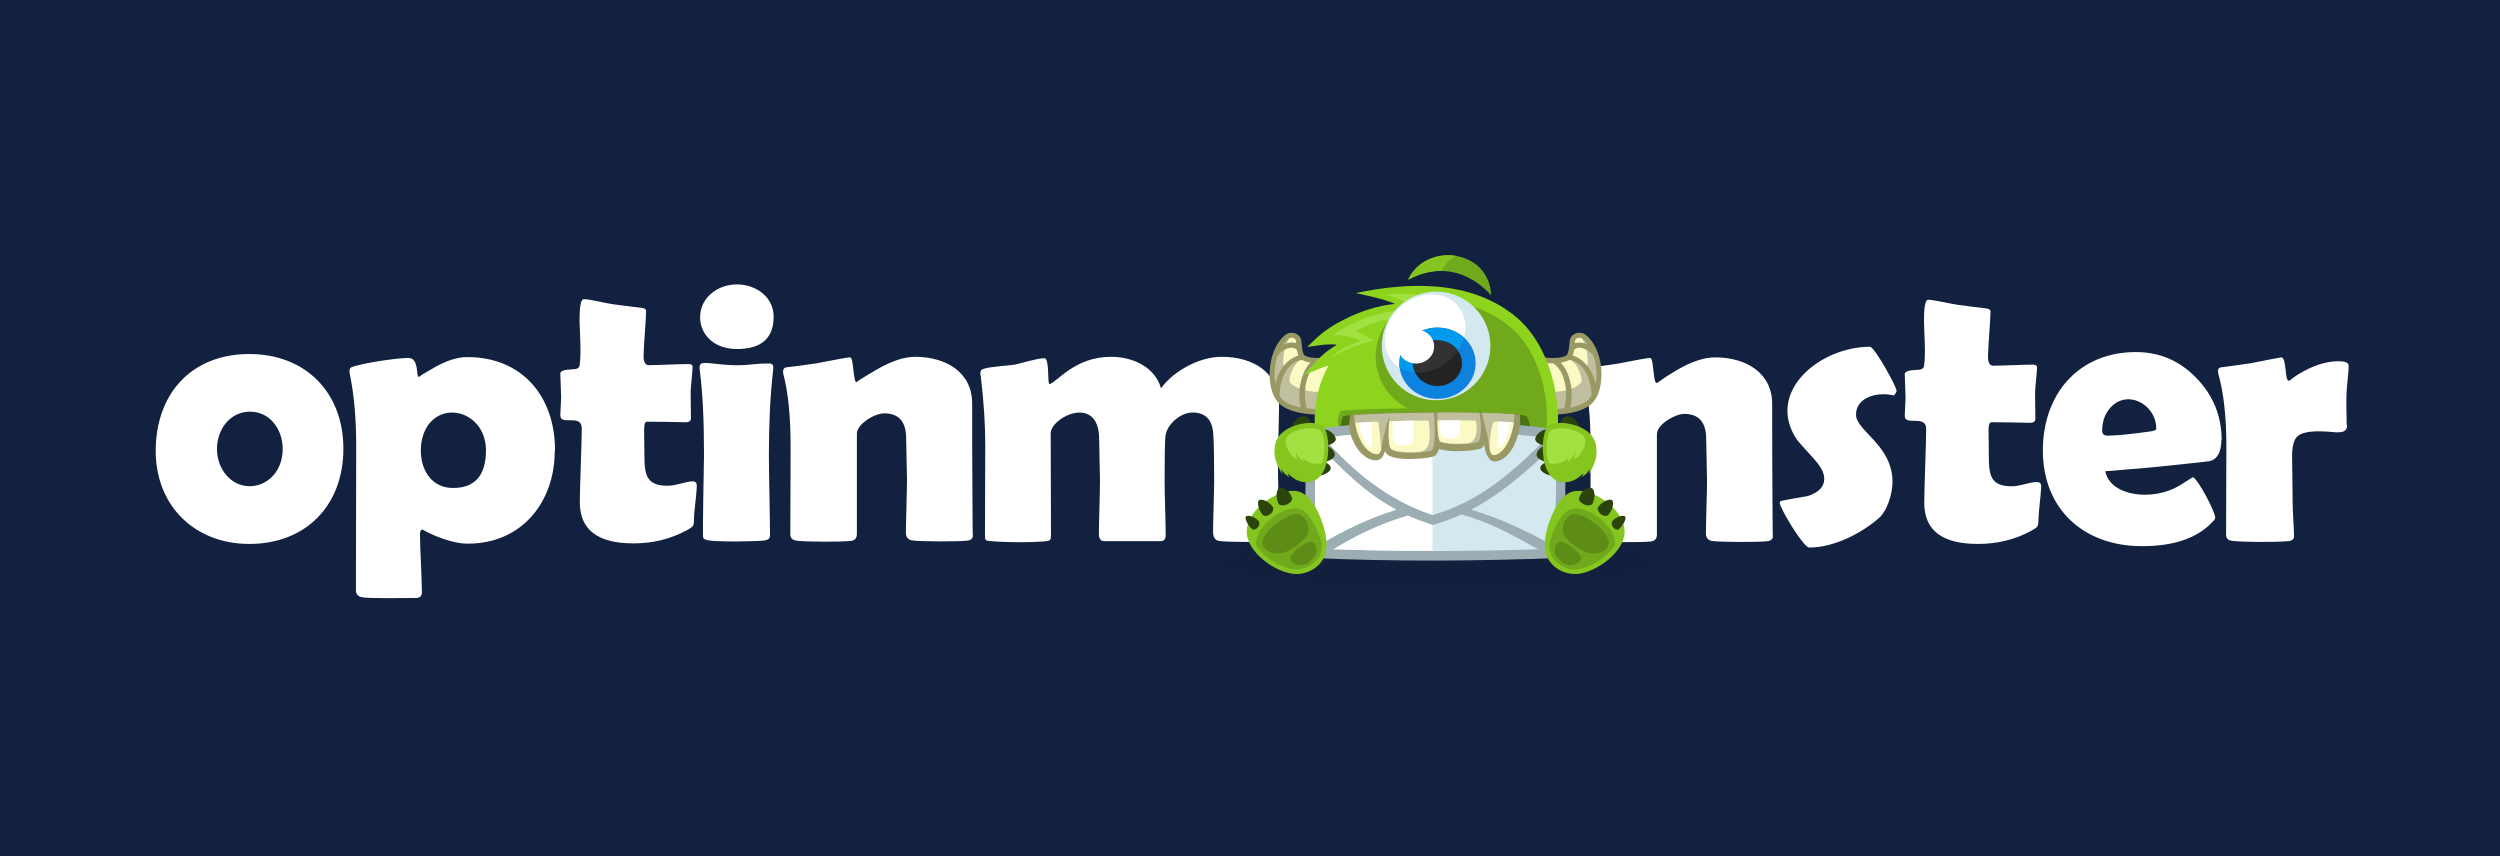 <svg viewBox="0 0 578 198" fill="none" xmlns="http://www.w3.org/2000/svg">
<rect width="578" height="198" fill="#122140"></rect>
<path d="M409.924 123.762C409.924 124.535 409.538 124.985 408.701 125.115C406.898 125.373 397.369 125.373 395.696 125.051C394.859 124.858 394.41 124.278 394.41 123.312C394.41 120.994 394.667 113.397 394.667 111.08C394.667 109.278 394.474 103.355 394.474 101.551C394.474 97.624 392.8 95.693 389.388 95.693C387.327 95.693 383.078 98.075 383.078 100.393V123.57C383.078 124.536 382.628 125.051 381.725 125.18C379.858 125.437 370.716 125.374 369.043 125.116C368.141 124.986 367.691 124.471 367.691 123.699L367.755 103.484C367.755 96.338 367.175 90.736 366.081 86.68C365.952 86.101 365.887 85.264 366.659 85.071C368.462 84.878 370.844 84.556 373.87 84.105C378.44 83.204 380.952 82.754 381.53 82.754C382.369 82.754 382.176 88.548 383.011 88.548C383.334 88.548 384.235 87.582 387.647 85.586C391.059 83.591 394.022 82.624 396.533 82.624C403.486 82.624 409.73 86.036 409.73 93.439C409.73 101.68 409.73 106.767 409.795 115.522C409.795 119.258 409.859 122.025 409.859 123.892L409.924 123.762ZM438.51 90.284C438.51 90.542 438.315 90.928 437.865 91.443C434.388 90.542 429.109 91.636 429.109 95.885C429.109 99.619 437.543 102.905 437.543 111.402C437.543 114.235 436.321 118.226 434.197 119.964C429.947 123.569 423.766 126.594 418.294 126.594C416.942 126.594 411.47 117.453 411.47 116.229C411.47 115.972 411.662 115.843 411.92 115.779C413.915 115.392 415.976 115.006 417.972 114.684C420.484 113.847 421.77 112.56 421.77 110.693C421.77 109.405 421.062 107.989 419.583 106.315C416.943 103.418 415.59 101.872 415.462 101.68C408.058 90.669 420.677 80.176 432.33 80.176C433.424 80.176 438.446 89.382 438.446 90.219L438.51 90.284ZM471.923 112.431C471.923 113.784 471.28 118.805 471.28 120.158C471.28 121.832 471.086 121.895 469.605 122.733C465.936 124.728 461.815 125.758 457.309 125.758C449.003 125.758 444.883 122.603 444.883 116.23C444.883 113.077 445.334 102.39 445.334 99.169C445.334 95.759 440.377 98.591 440.377 96.144C440.377 95.371 440.57 92.667 440.57 91.959C440.57 90.928 440.377 87.452 440.377 86.487C440.377 85.907 441.278 85.586 443.145 85.52C444.176 85.52 444.754 85.199 444.819 84.684C445.012 83.589 445.076 81.851 445.012 79.534C444.883 75.864 444.819 74.448 444.819 74.254C444.819 70.907 445.141 69.297 445.785 69.297C447.008 69.297 451.45 70.327 452.48 70.455C453.96 70.649 456.15 70.97 459.112 71.293C459.82 71.357 460.206 71.614 460.206 72.001C460.206 73.932 459.626 80.499 459.626 82.431C459.626 83.847 460.014 84.555 460.85 84.555C462.523 84.555 468.254 84.297 469.993 84.297C470.636 84.297 470.958 84.491 470.958 84.942C470.958 86.229 470.507 89.577 470.507 90.865L470.572 96.852C470.572 97.432 470.186 97.753 469.347 97.753C466.387 97.689 463.362 97.624 460.399 97.624C459.948 97.624 459.755 98.268 459.755 99.491L459.82 105.608C459.82 110.114 460.398 112.432 465.163 112.432C467.867 112.432 471.923 110.245 471.923 112.369V112.431ZM498.512 99.04C498.512 93.374 491.495 89.705 487.632 94.598C486.538 96.014 486.022 97.624 486.022 99.555C486.022 100.327 486.409 100.714 487.247 100.714C489.371 100.714 492.655 100.392 497.161 99.748C498.126 99.618 498.578 99.362 498.578 99.04H498.512ZM513.578 101.68C513.578 104.577 512.613 106.249 510.745 106.637C510.424 106.701 507.461 107.023 501.861 107.603C498.448 107.989 493.427 108.439 486.731 108.955C487.955 114.813 497.676 115.908 503.727 112.367C504.821 111.659 505.917 111.014 507.011 110.306C508.299 110.951 512.161 118.353 512.161 119.706C512.161 119.9 511.969 120.22 511.519 120.673C508.041 124.406 502.633 126.273 495.229 126.273C481.709 126.273 472.31 117.711 472.31 104.125C472.31 91.121 480.551 81.399 493.814 81.399C499.285 81.399 503.985 83.394 507.848 87.45C511.709 91.442 513.641 96.206 513.641 101.742L513.578 101.68ZM542.677 98.268C542.677 100.456 540.233 99.941 538.429 99.814C535.79 99.619 532.635 99.619 531.219 100.842C530.381 101.55 529.931 103.097 529.931 105.349C529.931 107.411 530.061 114.493 530.061 116.552C530.061 117.903 530.382 122.603 530.382 123.955C530.382 124.664 529.931 125.05 528.966 125.114C526.197 125.372 518.988 125.372 516.091 125.05C515.124 124.922 514.674 124.47 514.674 123.633L514.737 103.032C514.737 96.271 514.094 90.735 512.871 86.421C512.742 85.841 512.677 85.069 513.45 84.94C515.06 84.748 517.313 84.425 520.404 83.975C524.91 83.073 527.292 82.623 527.421 82.623C528.709 82.623 528.194 88.031 529.159 88.031C529.545 88.031 529.93 87.258 532.7 85.778C535.468 84.296 538.108 83.524 540.618 83.524C542.227 83.524 543 83.846 543 84.554C543 85.391 542.935 86.55 542.742 88.095C542.291 92.279 542.549 94.727 542.549 98.268H542.677ZM295.905 123.441C295.905 124.406 295.455 124.985 294.617 125.114C292.881 125.372 283.48 125.372 281.743 125.05C280.905 124.857 280.456 124.149 280.456 122.925C280.456 120.673 280.713 113.331 280.713 111.144C280.713 106.122 280.648 102.581 280.519 100.456C280.327 97.044 278.717 95.371 275.691 95.371C272.987 95.371 269.768 98.074 269.446 100.842C269.317 102.066 269.253 105.542 269.253 111.402C269.253 113.655 269.51 121.381 269.51 123.699C269.51 124.664 269.124 125.115 268.287 125.115H255.282C254.51 125.115 254.059 124.536 254.059 123.376C254.059 121.06 254.317 113.527 254.317 111.21C254.317 109.406 254.123 103.355 254.123 101.551C254.123 90.994 242.921 96.401 242.921 100.2L242.985 123.506C242.985 124.985 242.856 125.051 241.376 125.179C238.286 125.435 233.07 125.435 229.143 125.115C227.727 124.985 227.727 124.985 227.727 123.506L227.792 102.905C227.792 98.204 227.469 92.925 226.761 87.066C226.632 86.358 226.504 85.586 227.276 85.328C228.693 84.748 233.714 84.491 234.68 84.297C235.646 84.104 239.831 82.817 241.44 82.817C242.728 82.817 242.084 88.869 242.663 88.804C244.402 88.353 248.458 82.495 256.892 82.495C261.913 82.495 267.064 84.877 268.415 89.77C271.442 85.65 277.364 82.495 282.451 82.495C289.66 82.495 295.714 86.036 295.714 93.568C295.714 96.144 295.456 104.706 295.456 107.281C295.456 110.308 295.714 120.544 295.714 123.57L295.905 123.441Z" fill="white"></path>
<path d="M65.358 103.74C65.358 99.427 62.525 95.177 57.826 95.177C50.807 95.177 47.846 104.384 52.224 109.728C56.602 115.071 65.358 112.11 65.358 103.74ZM112.356 104.126C112.356 95.821 103.278 92.602 99.094 98.139C95.617 102.774 96.969 112.818 104.759 112.818C109.781 112.818 112.356 109.921 112.356 104.126ZM128.259 104.191C128.259 116.23 120.532 125.694 108.171 125.694C103.407 125.694 97.484 122.411 97.677 122.411C97.29 122.411 97.098 122.861 97.098 123.699C97.098 126.274 97.548 134.321 97.548 136.896C97.548 137.797 97.098 138.249 96.132 138.249C93.943 138.249 85.122 138.441 83.578 138.056C82.74 137.862 82.29 137.347 82.29 136.446L82.355 103.354C82.355 96.658 81.839 91.057 80.874 86.486C80.745 85.906 80.681 85.134 81.324 84.876C83.642 83.975 91.819 82.752 94.394 82.752C97.033 82.752 96.068 87.194 96.904 87.194C96.583 87.194 97.87 86.422 100.574 84.876C103.342 83.331 105.789 82.559 108.043 82.559C120.725 82.559 128.322 91.637 128.322 104.126L128.259 104.191ZM161.092 112.303C161.092 114.17 160.449 118.226 160.449 120.028C160.449 121.575 160.32 121.767 158.774 122.603C155.105 124.599 150.985 125.631 146.478 125.631C138.172 125.631 134.053 122.476 134.053 116.102C134.053 112.818 134.503 102.324 134.503 99.041C134.503 95.565 129.546 98.526 129.546 96.016C129.546 95.243 129.739 92.539 129.739 91.83C129.739 90.801 129.546 87.324 129.546 86.358C129.546 85.778 130.447 85.457 132.314 85.393C133.344 85.393 133.924 85.07 133.988 84.555C134.181 83.461 134.245 81.723 134.181 79.405C134.053 75.736 133.988 73.932 133.988 74.126C133.988 70.778 134.31 69.168 134.954 69.168C136.499 69.168 140.04 70.134 141.65 70.328C143.13 70.52 145.319 70.842 148.28 71.164C148.989 71.229 149.375 71.487 149.375 71.873C149.375 74.061 148.795 80.113 148.795 82.302C148.795 83.719 149.182 84.427 150.019 84.427C151.692 84.427 157.423 84.169 159.161 84.169C159.805 84.169 160.126 84.362 160.126 84.813C160.126 86.101 159.676 89.448 159.676 90.736L159.74 96.724C159.74 97.303 159.354 97.625 158.517 97.625C155.427 97.56 152.659 97.496 149.568 97.496C149.118 97.496 148.924 98.14 148.924 99.364L148.989 105.479C148.989 109.986 149.633 112.304 154.332 112.304C157.358 112.304 161.092 110.049 161.092 112.239V112.303ZM177.767 105.156C177.767 108.697 178.024 120.286 178.024 123.827C178.024 124.406 177.638 124.793 176.929 124.922C174.934 125.243 165.728 125.308 163.732 124.922C163.088 124.793 162.702 124.601 162.573 124.343C162.38 123.957 162.766 106.703 162.766 105.158C162.766 97.045 162.444 90.543 161.8 85.715C161.543 83.59 162.058 83.719 166.565 84.234C172.359 84.813 173.325 84.04 177.767 84.04C178.99 84.04 178.797 84.813 178.733 85.715C178.089 91.314 177.767 97.753 177.767 105.156ZM178.862 73.224C178.862 78.18 176.029 80.692 170.428 80.692C161.543 80.692 159.547 71.807 164.569 67.751C169.848 63.502 178.862 66.399 178.862 73.224ZM224.959 123.633C224.959 124.406 224.572 124.858 223.735 124.985C221.933 125.243 212.404 125.243 210.73 124.922C209.893 124.728 209.443 124.15 209.443 123.184C209.443 120.867 209.7 113.27 209.7 110.952C209.7 109.148 209.506 103.225 209.506 101.423C209.506 97.496 207.833 95.565 204.421 95.565C202.232 95.565 198.111 98.011 198.111 100.265V123.442C198.111 124.408 197.661 124.922 196.759 125.051C194.635 125.308 186.072 125.308 184.076 124.986C183.175 124.858 182.724 124.343 182.724 123.57L182.789 103.356C182.789 96.209 182.209 90.608 181.115 86.552C180.986 85.909 180.986 85.136 181.694 84.943C183.497 84.75 185.879 84.427 188.905 83.977C193.476 83.075 195.986 82.625 196.567 82.625C197.403 82.625 197.21 88.419 198.047 88.419C197.726 88.419 199.27 87.454 202.682 85.458C206.095 83.462 209.057 82.497 211.567 82.497C218.521 82.497 224.765 85.909 224.765 93.312C224.765 101.553 224.765 106.64 224.83 115.395C224.83 119.129 224.894 121.896 224.894 123.764L224.959 123.633ZM79.393 103.74C79.393 116.809 70.766 125.758 57.632 125.758C45.013 125.758 36 116.938 36 104.256C36 91.122 44.177 81.85 57.632 81.85C70.637 81.85 79.393 90.736 79.393 103.74Z" fill="white"></path>
<g opacity="0.149">
<mask id="mask0_523_18625" style="mask-type:luminance" maskUnits="userSpaceOnUse" x="282" y="124" width="100" height="12">
<g opacity="0.149">
<path d="M381.853 124.727H282.707V135.414H381.853V124.727Z" fill="white"></path>
</g>
</mask>
<g mask="url(#mask0_523_18625)">
<path d="M332.28 124.727C359.643 124.727 381.854 127.108 381.854 130.071C381.854 133.033 359.643 135.414 332.28 135.414C304.918 135.414 282.708 133.033 282.708 130.071C282.707 127.108 304.918 124.727 332.28 124.727Z" fill="black"></path>
</g>
</g>
<path d="M362.089 82.237C362.734 81.851 362.862 79.468 362.927 78.76C363.12 77.151 365.116 76.443 366.404 77.28C368.657 78.889 369.816 81.98 370.137 84.619C370.459 87.323 370.202 90.928 368.271 93.053C366.21 95.371 360.995 96.079 357.905 95.757C357.069 95.693 356.296 95.499 355.523 95.371L354.042 82.108L355.653 82.43C357.262 82.751 360.546 83.075 362.027 82.237H362.089Z" fill="#999966"></path>
<path d="M367.111 79.662C366.725 79.146 366.275 78.631 365.76 78.31C365.245 77.923 364.279 78.245 364.213 78.889L364.15 79.339C365.116 79.017 366.21 79.275 367.111 79.662ZM368.915 88.739C369.301 86.679 369.107 84.296 368.399 82.237C367.884 81.593 367.369 81.079 366.403 80.692C365.179 80.177 364.536 80.37 363.959 80.885C363.894 81.4 363.763 81.786 363.636 82.172C366.984 83.267 368.4 86.486 368.915 88.803V88.739H368.915ZM359.128 83.975C357.97 83.975 356.746 83.846 355.523 83.589L356.681 94.275C358.228 94.598 360.029 94.598 361.638 94.405C362.797 90.284 361.638 85.456 359.064 83.911L359.128 83.975ZM362.734 83.267C362.284 83.524 361.638 83.718 360.868 83.846C363.184 86.293 363.893 90.735 363.054 94.212C364.986 93.826 366.595 93.117 367.432 92.216C367.626 92.022 367.754 91.765 367.948 91.572C367.948 87.902 366.467 83.975 362.926 83.203C362.861 83.267 362.861 83.267 362.796 83.267H362.734Z" fill="#C0C0A0"></path>
<path d="M362.089 90.22C360.544 90.606 358.871 90.671 357.647 90.542C357.132 90.477 356.681 90.413 356.23 90.284L355.458 83.653C356.681 83.91 357.905 84.04 359.063 84.04C360.738 85.07 361.834 87.516 362.026 90.22H362.089ZM366.79 80.885C366.853 81.271 366.918 81.657 366.982 82.043C367.111 82.816 367.111 83.717 367.047 84.619C366.209 83.589 365.115 82.688 363.635 82.173C363.763 81.786 363.893 81.4 363.957 80.885C364.47 80.434 365.178 80.176 366.402 80.692C366.532 80.756 366.661 80.82 366.79 80.885ZM365.824 78.374C366.017 78.696 366.145 79.018 366.274 79.339C365.566 79.147 364.858 79.082 364.085 79.276L364.15 78.825C364.213 78.18 365.178 77.859 365.695 78.245L365.825 78.309L365.824 78.374ZM362.733 83.267C362.283 83.524 361.637 83.717 360.867 83.846C362.283 85.327 363.054 87.516 363.312 89.834C364.213 89.511 365.05 89.061 365.566 88.418C366.082 87.902 364.729 83.589 362.862 83.203C362.797 83.267 362.797 83.267 362.733 83.267Z" fill="#FBFAC4"></path>
<path d="M301.701 82.237C301.056 81.851 300.928 79.468 300.862 78.76C300.67 77.151 298.674 76.443 297.387 77.28C295.132 78.889 293.975 81.98 293.653 84.619C293.331 87.323 293.588 90.928 295.52 93.053C297.58 95.371 302.795 96.079 305.885 95.757C306.722 95.693 307.495 95.499 308.268 95.371L309.748 82.108L308.137 82.43C306.528 82.751 303.244 83.075 301.764 82.237H301.701Z" fill="#999966"></path>
<path d="M296.679 79.662C297.066 79.146 297.516 78.631 298.03 78.31C298.546 77.923 299.512 78.245 299.578 78.889L299.64 79.339C298.674 79.017 297.58 79.275 296.679 79.662ZM294.876 88.739C294.49 86.679 294.684 84.296 295.391 82.237C295.906 81.593 296.422 81.079 297.387 80.692C298.611 80.177 299.255 80.37 299.832 80.885C299.897 81.4 300.028 81.786 300.155 82.172C296.807 83.267 295.391 86.486 294.875 88.803L294.876 88.739ZM304.663 83.975C305.821 83.975 307.045 83.846 308.267 83.589L307.109 94.275C305.562 94.598 303.761 94.598 302.152 94.405C300.993 90.284 302.152 85.456 304.726 83.911L304.663 83.975ZM301.057 83.267C301.507 83.524 302.153 83.718 302.923 83.846C300.606 86.293 299.898 90.735 300.736 94.212C298.805 93.826 297.196 93.117 296.358 92.216C296.164 92.022 296.037 91.765 295.843 91.572C295.843 87.902 297.323 83.975 300.864 83.203C300.929 83.267 300.929 83.267 300.995 83.267H301.057Z" fill="#C0C0A0"></path>
<path d="M301.701 90.22C303.246 90.606 304.919 90.671 306.143 90.542C306.658 90.477 307.109 90.413 307.559 90.284L308.331 83.653C307.109 83.91 305.885 84.04 304.727 84.04C303.053 85.07 301.958 87.516 301.764 90.22H301.701ZM297 80.885C296.937 81.271 296.872 81.657 296.807 82.043C296.679 82.816 296.679 83.717 296.744 84.619C297.581 83.589 298.675 82.688 300.155 82.173C300.027 81.786 299.898 81.4 299.832 80.885C299.319 80.434 298.612 80.176 297.388 80.692C297.258 80.756 297.13 80.82 297 80.885ZM297.966 78.374C297.773 78.696 297.645 79.018 297.516 79.339C298.223 79.147 298.932 79.082 299.705 79.276L299.64 78.825C299.577 78.18 298.612 77.859 298.095 78.245L297.966 78.309V78.374H297.966ZM301.057 83.267C301.507 83.524 302.153 83.717 302.924 83.846C301.507 85.327 300.736 87.516 300.478 89.834C299.577 89.511 298.739 89.061 298.223 88.418C297.709 87.902 299.062 83.589 300.928 83.203C300.992 83.267 300.992 83.267 301.057 83.267Z" fill="#FBFAC4"></path>
<path d="M308.846 79.662C306.593 79.468 304.403 79.919 302.214 80.241L304.146 78.374C306.014 76.571 308.524 74.962 310.908 73.802C314.448 72 318.505 70.648 322.559 70.262C319.725 69.039 316.507 68.459 313.482 67.751C325.136 65.305 340.071 64.403 350.759 73.481C356.876 78.696 360.223 88.353 360.223 97.109C360.223 130.138 303.955 130.138 303.955 97.109C303.955 92.667 305.048 88.418 307.109 84.555C306.337 84.748 305.629 85.005 304.854 85.328L301.444 86.744L303.889 83.975C305.37 82.302 307.044 80.885 308.976 79.791L308.846 79.662Z" fill="#8ED41E"></path>
<path d="M334.085 69.488C339.558 70.132 344.9 71.935 349.341 75.733C354.749 80.304 357.647 88.802 357.647 96.464C357.647 110.498 346.058 117.774 334.084 118.16V69.488H334.085Z" fill="#70A91B"></path>
<path d="M313.353 76.636C317.602 73.803 324.556 72.902 332.926 73.353C331.445 71.615 330.093 70.52 328.098 69.554C331.896 69.425 334.921 70.263 342.454 72.838C335.953 69.039 327.97 67.301 320.5 68.138C323.204 68.91 325.779 70.134 328.161 71.743C320.5 70.907 311.679 74.576 308.138 77.602C310.457 77.345 312.516 77.794 314.706 78.761C311.616 79.855 309.62 80.821 307.688 82.688C311.035 81.014 313.675 79.598 317.924 78.696C316.25 78.117 315.349 77.087 313.353 76.636Z" fill="#A1E141"></path>
<path d="M332.022 68.846C339.75 68.846 345.994 74.898 345.994 82.43C345.994 89.898 339.75 96.015 332.022 96.015C324.298 96.015 318.054 89.963 318.054 82.43C318.052 74.962 324.298 68.846 332.022 68.846Z" fill="#70A91B"></path>
<path d="M309.877 95.113C310.327 94.275 352.69 93.954 353.527 95.113C355.006 97.044 354.171 98.911 353.527 100.521H309.877C309.49 98.782 308.846 96.915 309.877 95.113Z" fill="#70A91B"></path>
<path d="M310.456 96.337C310.907 95.242 352.174 94.792 353.012 96.337C354.428 98.976 353.591 101.551 353.012 103.741H310.456C310.07 101.358 309.491 98.848 310.456 96.337Z" fill="#4B7113"></path>
<path d="M344.771 68.265C344.192 57.256 329.383 56.097 325.521 64.724C332.346 60.99 339.298 62.342 344.771 68.265Z" fill="#70A91B"></path>
<path d="M336.53 59.124C332.218 58.48 327.518 60.348 325.587 64.66C328.162 63.244 330.802 62.6 333.312 62.6C333.828 61.635 335.051 59.768 336.596 59.124H336.53Z" fill="#85C51F"></path>
<path d="M332.023 67.428C338.976 67.428 344.578 73.029 344.578 79.982C344.578 86.935 338.976 92.537 332.023 92.537C325.071 92.537 319.471 86.935 319.471 79.982C319.471 73.029 325.071 67.428 332.023 67.428Z" fill="#D3E8EF"></path>
<path d="M324.105 70.648C328.29 67.172 334.149 67.172 337.11 70.777C340.071 74.318 339.042 80.048 334.857 83.589C330.671 87.065 324.813 87.065 321.85 83.46C318.89 79.919 319.921 74.189 324.105 70.648Z" fill="white"></path>
<path d="M332.345 75.734C337.238 75.734 341.166 79.404 341.166 83.975C341.166 88.546 337.237 92.216 332.345 92.216C327.454 92.216 323.525 88.546 323.525 83.975C323.525 79.404 327.453 75.734 332.345 75.734Z" fill="#0D82DF"></path>
<path d="M332.345 75.734C334.727 75.734 336.917 76.636 338.462 78.052C337.883 80.048 336.659 82.043 334.856 83.589C331.38 86.486 326.745 86.937 323.59 85.005C323.525 84.683 323.525 84.362 323.525 83.975C323.525 79.404 327.453 75.734 332.345 75.734Z" fill="#0399ED"></path>
<path d="M332.346 78.697C335.436 78.697 338.012 81.079 338.012 83.976C338.012 86.874 335.501 89.255 332.346 89.255C329.256 89.255 326.681 86.874 326.681 83.976C326.681 81.079 329.191 78.697 332.346 78.697Z" fill="#232323"></path>
<path d="M332.346 78.695C334.342 78.695 336.08 79.661 337.11 81.077C336.53 81.978 335.758 82.815 334.857 83.524C332.538 85.456 329.704 86.292 327.195 86.099C326.873 85.456 326.681 84.683 326.681 83.91C326.681 81.013 329.191 78.631 332.346 78.631V78.695Z" fill="#323232"></path>
<path d="M327.388 76.186C329.706 76.186 331.573 77.924 331.573 80.113C331.573 82.302 329.706 84.04 327.388 84.04C325.071 84.04 323.204 82.302 323.204 80.113C323.204 77.924 325.071 76.186 327.388 76.186Z" fill="white"></path>
<path d="M302.73 99.425C322.173 96.528 341.682 96.785 361.125 99.425C362.541 109.597 361.769 119.256 361.125 128.975C341.682 129.748 322.173 129.878 302.73 128.975C301.571 119.126 301.444 109.275 302.73 99.425Z" fill="#9CAEB3"></path>
<path d="M308.332 126.983C324.105 127.561 339.815 127.499 355.587 126.983C349.922 123.763 344.256 120.674 337.883 118.936C335.821 119.901 333.634 120.674 331.445 121.318C331.122 121.381 331.122 121.381 330.801 121.318C328.997 120.738 327.195 120.03 325.456 119.258C319.275 121.06 313.674 123.7 308.266 127.048L308.332 126.983ZM304.597 102.775C303.761 110.566 303.889 118.42 304.727 126.21C310.393 122.67 316.444 119.836 322.817 117.841C315.477 113.978 310.327 108.441 304.597 102.775ZM357.647 101.231C340.458 99.169 323.204 98.976 306.014 101.231C313.096 109.148 320.887 115.652 331.253 119.063C342.26 115.91 349.857 109.02 357.647 101.231ZM359.128 126.21C359.644 118.42 360.158 110.63 359.322 102.84C353.528 108.571 347.347 114.042 340.136 117.84C346.832 119.836 353.078 122.798 359.194 126.209L359.128 126.21Z" fill="#D3E8EF"></path>
<path d="M308.332 126.982C315.927 127.24 323.524 127.368 331.187 127.368V121.317C331.122 121.317 331.059 121.317 330.865 121.251C329.063 120.674 327.261 119.965 325.522 119.192C319.341 120.994 313.74 123.633 308.332 126.982ZM304.597 102.774C303.761 110.565 303.889 118.419 304.727 126.209C310.393 122.668 316.444 119.835 322.817 117.84C315.477 113.977 310.327 108.44 304.597 102.774ZM331.187 99.619C322.753 99.619 314.384 100.134 306.014 101.23C313.032 109.148 320.887 115.587 331.187 119.062V99.619Z" fill="white"></path>
<path d="M320.242 104.255C320.178 104.512 320.049 104.771 319.922 105.028C319.792 105.414 319.534 105.799 319.213 106.057C318.44 106.637 317.475 106.445 316.637 106.121C314.77 105.349 313.483 103.482 312.709 101.679C311.809 99.618 311.744 98.138 312.259 95.885C325.264 95.177 338.591 95.048 351.209 95.82V95.885H351.404C351.597 98.074 351.404 98.975 350.889 100.779C350.309 102.839 349.085 105.349 347.026 106.314C346.253 106.702 345.352 106.894 344.643 106.379C344.322 106.121 344.066 105.735 343.871 105.349C343.42 104.641 343.293 103.612 343.163 102.838C342.906 103.353 342.584 103.675 342.068 103.803C341.232 103.997 340.266 104.124 339.429 104.189C338.592 104.255 337.692 104.32 336.789 104.32C335.437 104.32 333.956 104.189 332.67 103.805C332.477 104.578 332.155 105.284 331.382 105.541C330.546 105.799 329.515 105.929 328.614 105.994C327.648 106.057 326.682 106.122 325.781 106.122C324.3 106.122 322.626 105.994 321.274 105.414C320.759 105.221 320.436 104.834 320.244 104.32V104.255H320.242Z" fill="#999966"></path>
<path d="M342.067 95.434C342.583 98.331 342.453 102.066 341.617 102.258C340.329 102.581 335.371 103.097 332.926 102.195C332.28 100.973 332.28 97.882 332.345 95.371C335.694 95.371 339.041 95.371 342.067 95.434ZM321.272 96.014C320.822 97.366 320.371 98.911 319.921 100.779C319.663 101.938 319.469 103.097 319.275 103.933C319.018 105.091 318.439 105.285 317.344 104.834C314.511 103.612 313.032 98.848 313.159 95.949C315.091 95.82 317.989 95.692 321.271 95.563C324.427 95.499 327.968 95.434 331.509 95.434C331.829 98.975 331.829 103.225 331.058 104.125C329.704 104.578 324.427 105.221 321.85 104.062C320.691 103.548 321.141 99.234 321.206 96.079L321.272 96.014ZM342.583 95.434C342.968 96.98 343.419 98.589 343.869 100.649C344.126 101.937 344.257 103.162 344.449 103.997C344.706 105.284 345.221 105.478 346.251 104.963C348.763 103.675 350.179 98.91 350.114 95.757C348.248 95.628 345.608 95.499 342.583 95.434Z" fill="#C0C0A0"></path>
<path d="M332.345 97.174C335.371 97.174 338.399 97.174 341.166 97.238C341.617 98.848 341.617 101.745 339.684 102.453C337.625 102.647 334.663 102.71 332.925 102.067C332.475 101.165 332.345 99.169 332.345 97.174ZM321.207 97.367C323.976 97.302 327.131 97.238 330.286 97.238C330.606 99.556 331.186 104.191 328.289 104.449C326.164 104.642 323.525 104.642 321.85 103.933C320.887 103.483 321.014 100.264 321.143 97.431L321.207 97.367ZM313.289 97.753C314.641 97.624 316.443 97.559 318.567 97.495C318.824 97.495 319.34 103.869 319.34 103.869C319.082 105.028 318.503 105.222 317.408 104.771C315.155 103.805 313.738 100.584 313.351 97.817L313.289 97.753ZM344.449 103.998C344.706 105.285 345.222 105.479 346.251 104.964C348.313 103.934 349.6 100.585 349.987 97.689C348.764 97.559 347.283 97.496 345.543 97.431C344.514 98.204 344.319 103.547 344.449 103.998Z" fill="#FBFAC4"></path>
<path d="M326.809 97.302C326.94 99.814 326.809 102.324 326.489 102.516C325.846 102.905 323.463 103.418 322.305 102.453C321.852 102.132 321.917 99.684 321.982 97.367C323.527 97.302 325.137 97.302 326.875 97.238L326.809 97.302ZM337.626 97.238C337.69 99.105 337.561 100.843 337.304 100.972C336.725 101.293 334.471 101.68 333.313 100.907C332.926 100.65 332.926 98.911 332.99 97.174H337.627V97.238H337.626ZM317.282 97.559C317.217 98.268 317.217 99.106 317.217 99.942V102.516C317.217 103.483 316.96 103.676 316.444 103.225C315.415 102.453 314.513 100.006 314.126 97.753C315.027 97.688 316.123 97.624 317.282 97.559ZM349.215 97.624C348.376 97.559 347.411 97.495 346.317 97.495C346.317 98.203 346.382 98.975 346.382 99.814V102.582C346.382 103.612 346.575 103.805 347.09 103.354C347.991 102.517 348.828 100.071 349.215 97.624Z" fill="white"></path>
<path d="M306.594 127.497C305.886 130.715 302.665 132.84 299.448 132.711C295.005 132.517 288.116 127.625 288.245 122.797C288.309 120.093 290.305 117.645 292.366 116.101C294.361 114.554 297.709 112.947 300.285 113.654C302.86 114.363 304.662 117.904 305.499 120.221C306.271 122.217 307.045 125.373 306.528 127.498L306.594 127.497Z" fill="#85C51F"></path>
<path d="M305.499 127.173C305.562 126.787 305.628 126.4 305.628 125.949C304.791 122.408 302.795 118.353 300.542 117.71C297.065 116.678 290.048 121.315 290.433 126.079C292.365 129.041 296.486 131.487 299.447 131.614C302.151 131.744 304.92 129.94 305.5 127.237V127.173H305.499Z" fill="#70A91B"></path>
<path d="M302.28 123.568C303.181 121.766 301.702 118.611 299.448 118.868C297.066 119.191 291.915 122.732 291.915 125.5C291.915 127.239 294.297 128.463 296.807 127.755C298.675 127.239 301.572 125.05 302.28 123.568ZM304.276 128.075C304.727 126.98 304.083 125.05 302.795 125.242C301.443 125.5 298.223 127.817 298.353 129.105C298.416 130.136 300.22 131.037 301.637 130.521C302.666 130.136 303.889 128.976 304.276 128.075Z" fill="#5D8D17"></path>
<path d="M298.739 115.201C298.803 116.36 296.55 117.388 295.649 116.552C294.876 115.071 295.07 113.268 295.713 112.882C296.421 112.496 298.16 113.205 298.739 115.201Z" fill="#2C440C"></path>
<path d="M294.362 117.325C294.617 118.611 292.881 119.707 292.043 119.127C290.949 118.032 290.563 116.101 291.076 115.651C291.592 115.2 293.46 115.908 294.362 117.325Z" fill="#2C440C"></path>
<path d="M291.077 120.543C291.465 121.381 290.627 122.539 289.661 122.475C288.632 121.702 287.666 119.9 288.051 119.449C288.438 118.934 290.177 119.449 291.077 120.543Z" fill="#2C440C"></path>
<path d="M307.559 108.57C308.074 107.604 306.658 106.959 305.499 106.508C304.339 106.123 303.76 106.123 303.31 107.088C302.794 108.054 302.537 109.534 303.76 109.92C304.919 110.307 307.108 109.534 307.624 108.569H307.559V108.57Z" fill="#2C440C"></path>
<path d="M308.589 104.965C308.718 106.059 307.172 106.638 305.886 106.896C304.662 107.154 304.146 107.024 304.019 105.929C303.889 104.833 304.212 103.097 305.5 102.84C306.721 102.583 308.46 103.869 308.589 104.965Z" fill="#2C440C"></path>
<path d="M308.846 101.357C308.977 102.388 307.43 102.905 306.144 103.162C304.92 103.418 304.405 103.29 304.277 102.196C304.146 101.165 304.47 99.556 305.693 99.299C306.917 99.041 308.654 100.264 308.784 101.293L308.846 101.357Z" fill="#2C440C"></path>
<path d="M298.739 98.975C298.931 99.814 300.541 99.618 301.765 99.363C302.988 99.041 303.439 98.783 303.181 97.946C302.988 97.109 302.215 95.95 300.994 96.272C299.77 96.594 298.547 98.139 298.739 99.041V98.975Z" fill="#2C440C"></path>
<path d="M297.646 109.213L298.031 110.307L297.194 109.664C296.807 109.341 296.487 108.891 296.229 108.376C296.292 108.891 296.358 109.214 296.487 109.664C295.264 107.667 294.168 105.479 294.875 102.582C295.521 99.942 298.161 98.718 300.028 98.204C301.186 97.882 302.473 97.689 303.631 97.818C304.339 97.882 305.563 98.075 306.078 98.718C306.593 99.364 306.851 100.715 306.979 101.616C307.172 103.032 307.109 104.513 306.916 105.929C306.722 107.216 306.337 108.44 305.693 109.47C305.178 110.243 304.597 110.822 303.826 111.145C302.923 111.531 302.022 111.595 301.056 111.402C299.77 111.145 298.611 110.372 297.58 109.278L297.646 109.213Z" fill="#85C51F"></path>
<path d="M305.435 99.62C306.208 100.522 306.594 104.322 305.692 107.089C305.435 107.154 305.113 107.218 304.792 107.218C303.375 107.348 302.022 106.704 301.121 105.931C301.186 106.317 301.315 106.575 301.443 106.768C300.671 106.448 300.027 105.481 299.576 104.386C299.639 105.288 299.769 105.674 299.898 106.19C298.931 105.868 298.16 104.773 297.579 103.615C297.064 102.584 297.129 101.103 298.03 100.46C300.412 98.722 304.469 98.593 305.369 99.688L305.435 99.62Z" fill="#A1E141"></path>
<path d="M357.262 127.497C357.969 130.715 361.188 132.84 364.408 132.711C368.85 132.517 375.738 127.625 375.609 122.797C375.546 120.093 373.548 117.645 371.489 116.101C369.494 114.554 366.145 112.947 363.57 113.654C360.996 114.363 359.193 117.904 358.355 120.221C357.583 122.217 356.81 125.373 357.327 127.498L357.262 127.497Z" fill="#85C51F"></path>
<path d="M358.292 127.173C358.227 126.787 358.161 126.4 358.161 125.949C358.999 122.408 360.994 118.353 363.248 117.71C366.725 116.678 373.741 121.315 373.356 126.079C371.424 129.041 367.303 131.487 364.343 131.614C361.638 131.744 358.87 129.94 358.29 127.237V127.173H358.292Z" fill="#70A91B"></path>
<path d="M361.575 123.568C360.672 121.766 362.153 118.611 364.408 118.868C366.79 119.191 371.94 122.732 371.94 125.5C371.94 127.239 369.558 128.463 367.047 127.755C365.18 127.239 362.283 125.05 361.575 123.568ZM359.579 128.075C359.128 126.98 359.772 125.05 361.06 125.242C362.411 125.5 365.629 127.817 365.502 129.105C365.437 130.136 363.635 131.037 362.218 130.521C361.188 130.136 359.965 128.976 359.579 128.075Z" fill="#5D8D17"></path>
<path d="M365.051 115.201C364.986 116.36 367.24 117.388 368.141 116.552C368.914 115.071 368.72 113.268 368.077 112.882C367.369 112.496 365.629 113.205 365.051 115.201Z" fill="#2C440C"></path>
<path d="M369.429 117.325C369.173 118.611 370.91 119.707 371.748 119.127C372.842 118.032 373.227 116.101 372.714 115.651C372.198 115.2 370.33 115.908 369.429 117.325Z" fill="#2C440C"></path>
<path d="M372.713 120.543C372.325 121.381 373.164 122.539 374.129 122.475C375.158 121.702 376.124 119.9 375.739 119.449C375.352 118.934 373.614 119.449 372.713 120.543Z" fill="#2C440C"></path>
<path d="M356.23 108.57C355.715 107.604 357.131 106.959 358.292 106.508C359.451 106.123 360.028 106.123 360.479 107.088C360.995 108.054 361.252 109.534 360.028 109.92C358.871 110.307 356.681 109.534 356.166 108.569H356.23V108.57Z" fill="#2C440C"></path>
<path d="M355.265 104.965C355.137 106.059 356.682 106.638 357.97 106.896C359.193 107.154 359.708 107.024 359.836 105.929C359.965 104.833 359.644 103.097 358.356 102.84C357.133 102.583 355.395 103.869 355.265 104.965Z" fill="#2C440C"></path>
<path d="M354.944 101.357C354.814 102.388 356.361 102.905 357.646 103.162C358.87 103.418 359.386 103.29 359.513 102.196C359.644 101.165 359.321 99.556 358.097 99.299C356.874 99.041 355.136 100.264 355.007 101.293L354.944 101.357Z" fill="#2C440C"></path>
<path d="M365.116 98.975C364.922 99.814 363.312 99.618 362.088 99.363C360.867 99.041 360.415 98.783 360.672 97.946C360.867 97.109 361.638 95.95 362.861 96.272C364.085 96.594 365.308 98.139 365.116 99.041V98.975Z" fill="#2C440C"></path>
<path d="M366.146 109.213L365.76 110.307L366.596 109.664C366.985 109.341 367.305 108.891 367.562 108.376C367.499 108.891 367.434 109.214 367.305 109.664C368.528 107.667 369.624 105.479 368.915 102.582C368.271 99.942 365.63 98.718 363.764 98.204C362.605 97.882 361.319 97.689 360.16 97.818C359.452 97.882 358.229 98.075 357.713 98.718C357.198 99.364 356.941 100.715 356.812 101.616C356.62 103.032 356.682 104.513 356.876 105.929C357.069 107.216 357.454 108.44 358.099 109.47C358.613 110.243 359.194 110.822 359.965 111.145C360.868 111.531 361.769 111.595 362.735 111.402C364.021 111.145 365.18 110.372 366.212 109.278L366.146 109.213Z" fill="#85C51F"></path>
<path d="M358.355 99.62C357.582 100.522 357.196 104.322 358.098 107.089C358.355 107.154 358.678 107.218 358.999 107.218C360.416 107.348 361.768 106.704 362.669 105.931C362.604 106.317 362.476 106.575 362.347 106.768C363.12 106.448 363.763 105.481 364.214 104.386C364.151 105.288 364.02 105.674 363.893 106.19C364.859 105.868 365.63 104.773 366.211 103.615C366.725 102.584 366.662 101.103 365.76 100.46C363.378 98.722 359.322 98.593 358.421 99.688L358.355 99.62Z" fill="#A1E141"></path>
</svg>
